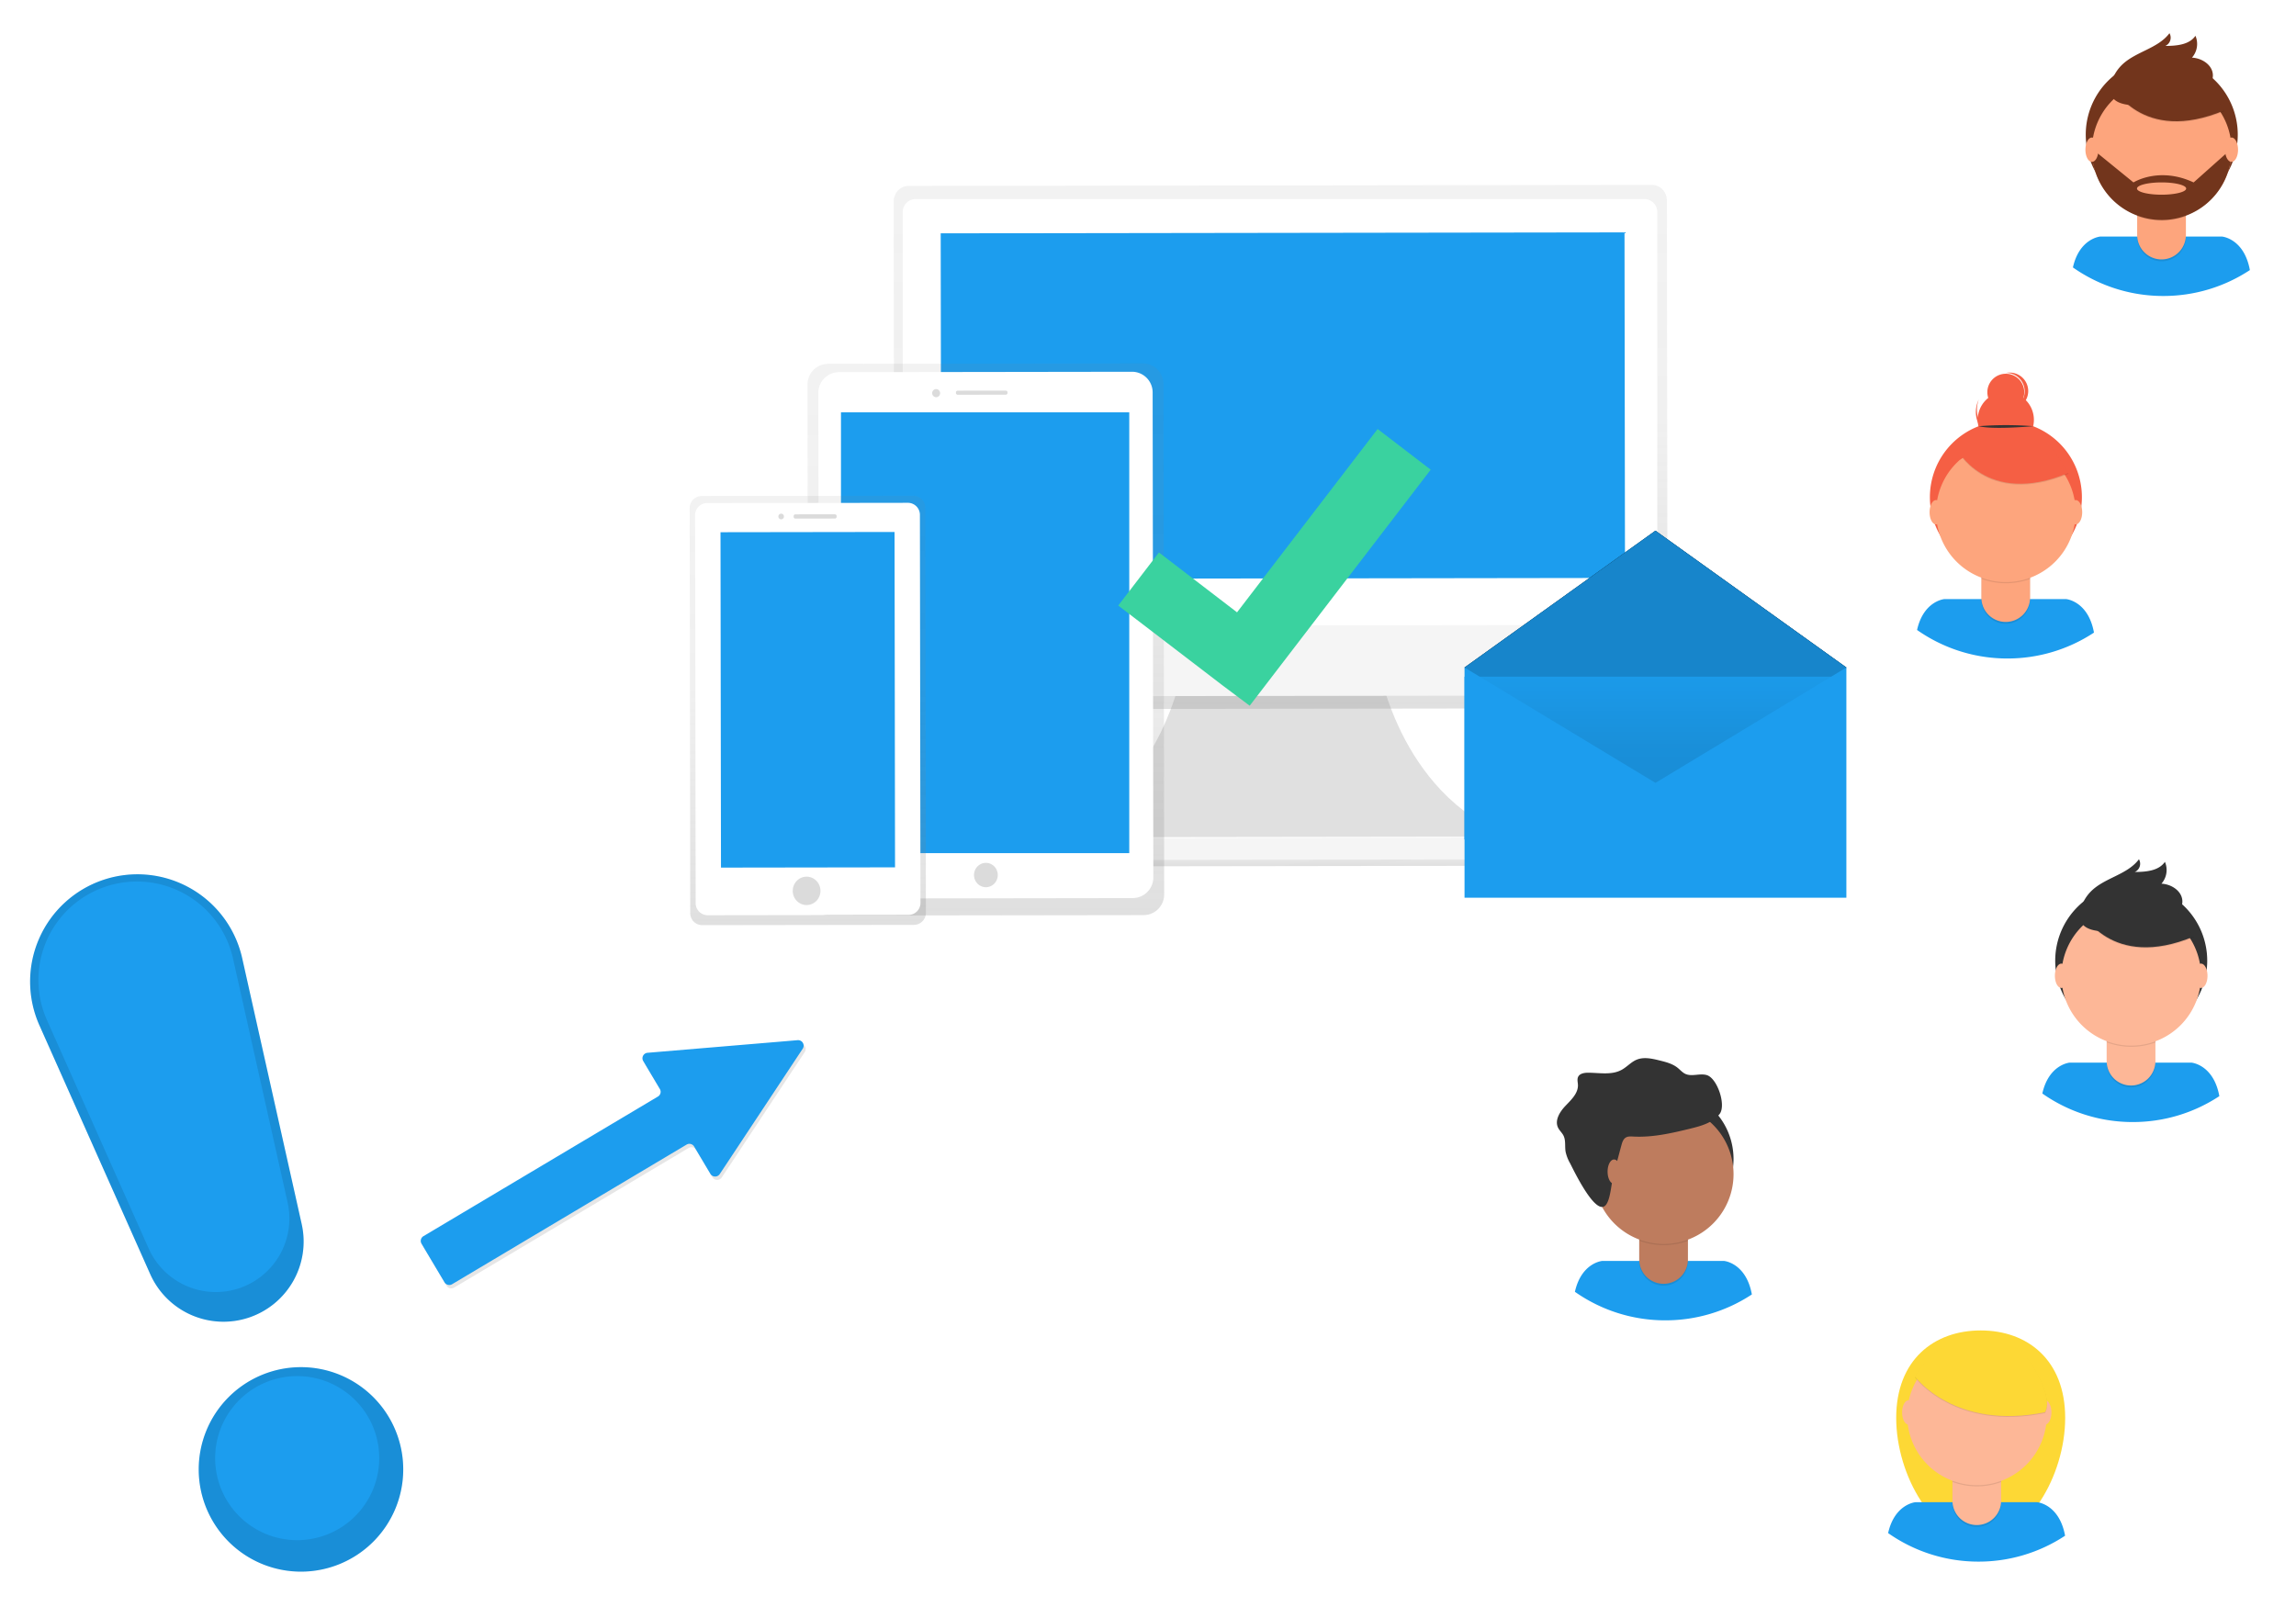 <?xml version="1.0" encoding="utf-8"?>
<svg id="master-artboard" viewBox="0 0 1400 980" version="1.1" xmlns="http://www.w3.org/2000/svg" x="0px" y="0px" style="enable-background:new 0 0 336 235.2;" width="1400px" height="980px" xmlns:xlink="http://www.w3.org/1999/xlink">
<defs>
<linearGradient id="b3f40125-0363-42ff-a31c-61eb5d655202" x1="116.72" y1="237.98" x2="116.72" y2="6.21" gradientUnits="userSpaceOnUse">
<stop offset="0" stop-color="gray" stop-opacity="0.25"/>
<stop offset="0.54" stop-color="gray" stop-opacity="0.12"/>
<stop offset="1" stop-color="gray" stop-opacity="0.1"/>
</linearGradient>
<linearGradient id="27ca4b3e-9552-41ad-8ba5-de2574048d20" x1="385.08" y1="490.21" x2="385.08" y2="258.44" xlink:href="#b3f40125-0363-42ff-a31c-61eb5d655202"/>
<linearGradient id="98d2c4cc-353c-49f3-ae94-49dceb95b558" x1="384.97" y1="232.29" x2="384.97" y2="0.51" xlink:href="#b3f40125-0363-42ff-a31c-61eb5d655202"/>
<linearGradient id="1b187342-85ad-4174-acd7-e912b9a9009d" x1="661.23" y1="231.77" x2="661.23" y2="0" xlink:href="#b3f40125-0363-42ff-a31c-61eb5d655202"/>
<linearGradient id="5629c76b-b43c-4c6e-ad7d-c063ce4611c3" x1="115.89" y1="482.62" x2="115.89" y2="250.85" xlink:href="#b3f40125-0363-42ff-a31c-61eb5d655202"/>
<linearGradient id="94554b54-cbd9-41c5-8f29-6b4786d89c61" x1="665.55" y1="495.47" x2="665.55" y2="263.7" xlink:href="#b3f40125-0363-42ff-a31c-61eb5d655202"/>
<linearGradient id="897c833c-fa4a-4dad-90f9-1cb0d950ec3f" x1="116.72" y1="743.15" x2="116.72" y2="511.38" xlink:href="#b3f40125-0363-42ff-a31c-61eb5d655202"/>
<linearGradient id="b88de7bb-a3e6-477b-a3c4-5c16e389ed83" x1="392.03" y1="756.44" x2="392.03" y2="524.67" xlink:href="#b3f40125-0363-42ff-a31c-61eb5d655202"/>
<linearGradient id="5868a8ae-9641-4bfb-a3e0-87c9707ff455" x1="684.96" y1="708.77" x2="684.96" y2="685.5" gradientTransform="translate(0.36 -0.19)" gradientUnits="userSpaceOnUse">
<stop offset="0" stop-color="gray" stop-opacity="0.25"/>
<stop offset="0.54" stop-color="gray" stop-opacity="0.12"/>
<stop offset="1" stop-color="gray" stop-opacity="0.1"/>
</linearGradient>
<linearGradient id="2dc439d3-206c-40ba-88b3-0b09748d0dcc" x1="685.09" y1="578.57" x2="685.09" y2="157.81" gradientTransform="matrix(1, 0, 0, 1.04, -0.63, -19.87)" xlink:href="#5868a8ae-9641-4bfb-a3e0-87c9707ff455"/>
<linearGradient id="33b509d6-5684-4d10-a2d7-992d23792513" x1="439.04" y1="749.29" x2="439.04" y2="297.39" gradientTransform="matrix(1, 0, 0, 1.02, 0.11, -11.28)" xlink:href="#5868a8ae-9641-4bfb-a3e0-87c9707ff455"/>
<linearGradient id="c7762558-8ab5-4e43-8750-831a04cd0054" x1="439.56" y1="710.94" x2="439.56" y2="331.91" gradientTransform="matrix(1, 0, 0, 1.02, 0.11, -11.28)" gradientUnits="userSpaceOnUse">
<stop offset="0" stop-opacity="0.09"/>
<stop offset="0.55" stop-opacity="0.07"/>
<stop offset="1" stop-opacity="0.02"/>
</linearGradient>
<linearGradient id="fd9cbc55-269a-4233-8dd0-3aded2a6d9e7" x1="290.89" y1="757.14" x2="290.89" y2="406.12" gradientTransform="matrix(1, 0, 0, 1.02, 0.19, -12.23)" xlink:href="#5868a8ae-9641-4bfb-a3e0-87c9707ff455"/>
<linearGradient id="aeee3e51-5d06-43ae-b234-e7a12d326f50" x1="365" y1="605" x2="365" y2="286" gradientUnits="userSpaceOnUse">
<stop offset="0" stop-opacity="0.12"/>
<stop offset="0.551" stop-opacity="0.09"/>
<stop offset="1" stop-opacity="0.02"/>
</linearGradient>
<linearGradient id="acb63a3b-00bb-44a8-8877-bb0607d49a63" x1="1117.619" y1="-43.058" x2="1117.619" y2="-102.405" gradientTransform="matrix(-0.649, 0.761, 0.761, 0.649, 817.405, -656.856)" gradientUnits="userSpaceOnUse">
<stop offset="0" stop-color="gray" stop-opacity="0.25"/>
<stop offset="0.535" stop-color="gray" stop-opacity="0.12"/>
<stop offset="1" stop-color="gray" stop-opacity="0.1"/>
</linearGradient>
</defs>
<g transform="matrix(1.296, 0, 0, 1.296, 193.812, -0)">
<title>team</title>
<path d="M326.32,307a112.91,112.91,0,0,0,62.36-18.66c-4.18-22.84-20.09-24.15-20.09-24.15H280.88s-15,1.23-19.7,22.25A112.92,112.92,0,0,0,326.32,307Z" transform="matrix(0.653, 0, 0, 0.653, 420.884, 420.812)" fill="#1c9dee"/>
<path d="M 166.14 118.96 A 50.29 50.29 0 0 1 115.85 169.25 A 50.29 50.29 0 0 1 65.56 118.96 A 50.29 50.29 0 0 1 115.85 68.67 A 50.29 50.29 0 0 1 166.14 118.96 Z" fill="#333" transform="matrix(0.653, 0, 0, 0.653, 557.58, 467.697)"/>
<path d="M98.18,164.57h35.09a0,0,0,0,1,0,0v28.07a17.54,17.54,0,0,1-17.54,17.54h0a17.54,17.54,0,0,1-17.54-17.54V164.57A0,0,0,0,1,98.18,164.57Z" opacity="0.1" transform="matrix(0.653, 0, 0, 0.653, 557.58, 467.697)"/>
<path d="M101.53,163.27h28.39a3.35,3.35,0,0,1,3.35,3.35v24.72a17.54,17.54,0,0,1-17.54,17.54h0a17.54,17.54,0,0,1-17.54-17.54V166.62A3.35,3.35,0,0,1,101.53,163.27Z" fill="#be7c5e" transform="matrix(0.653, 0, 0, 0.653, 557.58, 467.697)"/>
<path d="M307.53,249.6a50.5,50.5,0,0,0,35.09.1v-4.31H307.53Z" transform="matrix(0.653, 0, 0, 0.653, 420.884, 420.812)" opacity="0.1"/>
<path d="M 166.14 129.88 A 50.29 50.29 0 0 1 115.85 180.17 A 50.29 50.29 0 0 1 65.56 129.88 A 50.29 50.29 0 0 1 115.85 79.59 A 50.29 50.29 0 0 1 166.14 129.88 Z" fill="#be7c5e" transform="matrix(0.653, 0, 0, 0.653, 557.58, 467.697)"/>
<path d="M294.66,180.92c.59-2.17,1.33-4.56,3.28-5.69,1.54-.9,3.45-.76,5.23-.67,13.9.76,27.68-2.41,41.2-5.72,7.73-1.89,16-4.19,21-10.42s-1.52-25.81-9.13-28.12c-5-1.53-10.8,1.32-15.54-.92-2.11-1-3.66-2.87-5.48-4.33-3.73-3-8.52-4.21-13.16-5.35-5.42-1.34-11.28-2.65-16.43-.5-4,1.66-6.92,5.17-10.71,7.25-7.21,4-16,2.14-24.26,2.12-2.79,0-6.12.56-7.23,3.12-.75,1.74-.15,3.72-.07,5.61.24,6-4.71,10.67-8.86,15s-8.07,10.51-5.45,15.89c1,2.05,2.83,3.6,3.87,5.63,1.79,3.52.89,7.77,1.54,11.66a29.34,29.34,0,0,0,3.27,8.4c3.08,6,18.55,38.3,25.66,30.09,3.44-4,4-15.56,5.39-20.76Q291.66,192,294.66,180.92Z" transform="matrix(0.653, 0, 0, 0.653, 420.884, 420.812)" fill="#333"/>
<path d="M 84.75 128.05 A 4.68 8.77 0 0 1 80.07 136.82 A 4.68 8.77 0 0 1 75.39 128.05 A 4.68 8.77 0 0 1 80.07 119.28 A 4.68 8.77 0 0 1 84.75 128.05 Z" fill="#be7c5e" transform="matrix(0.653, 0, 0, 0.653, 557.58, 467.697)"/>
<path d="M594.68,559.25A112.91,112.91,0,0,0,657,540.59c-4.18-22.84-20.09-24.15-20.09-24.15H549.23s-15,1.23-19.7,22.25A112.92,112.92,0,0,0,594.68,559.25Z" transform="matrix(0.653, 0, 0, 0.653, 406.63, -55.336)" fill="#1c9dee"/>
<path d="M 438.96 371.19 A 54.76 54.76 0 0 1 384.2 425.95 A 54.76 54.76 0 0 1 329.44 371.19 A 54.76 54.76 0 0 1 384.2 316.43 A 54.76 54.76 0 0 1 438.96 371.19 Z" fill="#f55f44" transform="matrix(0.653, 0, 0, 0.653, 543.326, -8.451)"/>
<path d="M366.53,416.8h35.09a0,0,0,0,1,0,0v28.07a17.54,17.54,0,0,1-17.54,17.54h0a17.54,17.54,0,0,1-17.54-17.54V416.8A0,0,0,0,1,366.53,416.8Z" opacity="0.1" transform="matrix(0.653, 0, 0, 0.653, 543.326, -8.451)"/>
<path d="M369.88,415.5h28.39a3.35,3.35,0,0,1,3.35,3.35v24.72a17.54,17.54,0,0,1-17.54,17.54h0a17.54,17.54,0,0,1-17.54-17.54V418.85a3.35,3.35,0,0,1,3.35-3.35Z" fill="#fda57d" transform="matrix(0.653, 0, 0, 0.653, 543.326, -8.451)"/>
<path d="M575.88,501.83a50.5,50.5,0,0,0,35.09.1v-4.31H575.88Z" transform="matrix(0.653, 0, 0, 0.653, 406.63, -55.336)" opacity="0.1"/>
<path d="M 434.49 382.11 A 50.29 50.29 0 0 1 384.2 432.4 A 50.29 50.29 0 0 1 333.91 382.11 A 50.29 50.29 0 0 1 384.2 331.82 A 50.29 50.29 0 0 1 434.49 382.11 Z" fill="#fda57d" transform="matrix(0.653, 0, 0, 0.653, 543.326, -8.451)"/>
<path d="M 404.37 315.49 A 20.24 20.24 0 0 1 384.13 335.73 A 20.24 20.24 0 0 1 363.89 315.49 A 20.24 20.24 0 0 1 384.13 295.25 A 20.24 20.24 0 0 1 404.37 315.49 Z" fill="#f55f44" transform="matrix(0.653, 0, 0, 0.653, 543.326, -8.451)"/>
<path d="M 397.42 295.56 A 13.29 13.29 0 0 1 384.13 308.85 A 13.29 13.29 0 0 1 370.84 295.56 A 13.29 13.29 0 0 1 384.13 282.27 A 13.29 13.29 0 0 1 397.42 295.56 Z" fill="#f55f44" transform="matrix(0.653, 0, 0, 0.653, 543.326, -8.451)"/>
<path d="M584.63,398.37a20.24,20.24,0,0,1-10.55-25.88c-.14.28-.28.57-.41.86a20.24,20.24,0,1,0,36.94,16.57c.13-.29.25-.58.37-.88A20.24,20.24,0,0,1,584.63,398.37Z" transform="matrix(0.653, 0, 0, 0.653, 406.63, -55.336)" fill="#f55f44"/>
<path d="M557.67,408.15s21.19,43,81,18l-13.92-21.83-24.67-8.86Z" transform="matrix(0.653, 0, 0, 0.653, 406.63, -55.336)" opacity="0.1"/>
<path d="M557.67,407.51s21.19,43,81,18l-13.92-21.83-24.67-8.86Z" transform="matrix(0.653, 0, 0, 0.653, 406.63, -55.336)" fill="#f55f44"/>
<path d="M574,391.85a249.85,249.85,0,0,1,39.18,0S584.24,394.54,574,391.85Z" transform="matrix(0.653, 0, 0, 0.653, 406.63, -55.336)" fill="#333"/>
<path d="M596.45,353.24a13.32,13.32,0,0,0-3,.23h.77a13.28,13.28,0,0,1,2,26.33,13.28,13.28,0,0,0,.24-26.56Z" transform="matrix(0.653, 0, 0, 0.653, 406.63, -55.336)" fill="#f55f44"/>
<path d="M 338.58 382.06 A 4.68 8.77 0 0 1 333.9 390.83 A 4.68 8.77 0 0 1 329.22 382.06 A 4.68 8.77 0 0 1 333.9 373.29 A 4.68 8.77 0 0 1 338.58 382.06 Z" fill="#fda57d" transform="matrix(0.653, 0, 0, 0.653, 543.326, -8.451)"/>
<path d="M 439.17 382.06 A 4.68 8.77 0 0 1 434.49 390.83 A 4.68 8.77 0 0 1 429.81 382.06 A 4.68 8.77 0 0 1 434.49 373.29 A 4.68 8.77 0 0 1 439.17 382.06 Z" fill="#fda57d" transform="matrix(0.653, 0, 0, 0.653, 543.326, -8.451)"/>
<path d="M 345.22 337 L 355.03 331.94 L 357.24 340.05 L 351.23 344.14 L 345.22 337 Z" fill="#f55f44" transform="matrix(0.653, 0, 0, 0.653, 543.326, -8.451)"/>
<path d="M870.83,300.82a112.91,112.91,0,0,0,62.36-18.66C929,259.31,913.1,258,913.1,258H825.39s-15,1.23-19.7,22.25A112.92,112.92,0,0,0,870.83,300.82Z" transform="matrix(0.653, 0, 0, 0.653, 299.628, -57.163)" fill="#1c9dee"/>
<path d="M 715.12 112.75 A 54.76 54.76 0 0 1 660.36 167.51 A 54.76 54.76 0 0 1 605.6 112.75 A 54.76 54.76 0 0 1 660.36 57.99 A 54.76 54.76 0 0 1 715.12 112.75 Z" fill="#72351c" transform="matrix(0.653, 0, 0, 0.653, 436.323, -10.278)"/>
<path d="M642.68,158.36h35.09a0,0,0,0,1,0,0v28.07A17.54,17.54,0,0,1,660.23,204h0a17.54,17.54,0,0,1-17.54-17.54V158.36A0,0,0,0,1,642.68,158.36Z" opacity="0.1" transform="matrix(0.653, 0, 0, 0.653, 436.323, -10.278)"/>
<path d="M646,157.06h28.39a3.35,3.35,0,0,1,3.35,3.35v24.72a17.54,17.54,0,0,1-17.54,17.54h0a17.54,17.54,0,0,1-17.54-17.54V160.41a3.35,3.35,0,0,1,3.35-3.35Z" fill="#fda57d" transform="matrix(0.653, 0, 0, 0.653, 436.323, -10.278)"/>
<path d="M852,243.39a50.5,50.5,0,0,0,35.09.1v-4.31H852Z" transform="matrix(0.653, 0, 0, 0.653, 299.628, -57.163)" opacity="0.1"/>
<path d="M 710.65 123.67 A 50.29 50.29 0 0 1 660.36 173.96 A 50.29 50.29 0 0 1 610.07 123.67 A 50.29 50.29 0 0 1 660.36 73.38 A 50.29 50.29 0 0 1 710.65 123.67 Z" fill="#fda57d" transform="matrix(0.653, 0, 0, 0.653, 436.323, -10.278)"/>
<path d="M833.82,149.71s21.19,43,81,18l-13.92-21.83-24.67-8.86Z" transform="matrix(0.653, 0, 0, 0.653, 299.628, -57.163)" opacity="0.1"/>
<path d="M833.82,149.08s21.19,43,81,18l-13.92-21.83-24.67-8.86Z" transform="matrix(0.653, 0, 0, 0.653, 299.628, -57.163)" fill="#72351c"/>
<path d="M833.63,146.17a29.05,29.05,0,0,1,7.2-11.71c9.89-9.78,26.11-11.84,34.43-23a6.51,6.51,0,0,1-3,9.18c8-.05,17.21-.75,21.71-7.31a14.91,14.91,0,0,1-2.51,15.74c7.06.32,14.6,5.11,15.06,12.17.3,4.7-2.64,9.15-6.51,11.85S891.48,157,886.88,158C873.46,161,824.87,173.41,833.63,146.17Z" transform="matrix(0.653, 0, 0, 0.653, 299.628, -57.163)" fill="#72351c"/>
<path d="M919.93,195.89h-1.33L892.66,219c-25-11.7-43.34,0-43.34,0l-27.2-22.14-2.74.34a50.29,50.29,0,0,0,100.56-1.29Zm-50.36,31.95c-9.78,0-17.71-2-17.71-4.43s7.93-4.43,17.71-4.43,17.71,2,17.71,4.43S879.35,227.84,869.56,227.84Z" transform="matrix(0.653, 0, 0, 0.653, 299.628, -57.163)" fill="#72351c"/>
<path d="M 614.73 123.62 A 4.68 8.77 0 0 1 610.05 132.39 A 4.68 8.77 0 0 1 605.37 123.62 A 4.68 8.77 0 0 1 610.05 114.85 A 4.68 8.77 0 0 1 614.73 123.62 Z" fill="#fda57d" transform="matrix(0.653, 0, 0, 0.653, 436.323, -10.278)"/>
<path d="M 715.32 123.62 A 4.68 8.77 0 0 1 710.64 132.39 A 4.68 8.77 0 0 1 705.96 123.62 A 4.68 8.77 0 0 1 710.64 114.85 A 4.68 8.77 0 0 1 715.32 123.62 Z" fill="#fda57d" transform="matrix(0.653, 0, 0, 0.653, 436.323, -10.278)"/>
<path d="M325.49,551.66A112.91,112.91,0,0,0,387.84,533c-4.18-22.84-20.09-24.15-20.09-24.15H280s-15,1.23-19.7,22.25A112.92,112.92,0,0,0,325.49,551.66Z" transform="matrix(0.653, 0, 0, 0.653, 641.375, 167.742)" fill="#1c9dee"/>
<path d="M 169.77 363.6 A 54.76 54.76 0 0 1 115.01 418.36 A 54.76 54.76 0 0 1 60.25 363.6 A 54.76 54.76 0 0 1 115.01 308.84 A 54.76 54.76 0 0 1 169.77 363.6 Z" fill="#333" transform="matrix(0.653, 0, 0, 0.653, 778.071, 214.627)"/>
<path d="M97.34,409.21h35.09a0,0,0,0,1,0,0v28.07a17.54,17.54,0,0,1-17.54,17.54h0a17.54,17.54,0,0,1-17.54-17.54V409.21A0,0,0,0,1,97.34,409.21Z" opacity="0.1" transform="matrix(0.653, 0, 0, 0.653, 778.071, 214.627)"/>
<path d="M100.69,407.91h28.39a3.35,3.35,0,0,1,3.35,3.35V436a17.54,17.54,0,0,1-17.54,17.54h0A17.54,17.54,0,0,1,97.34,436V411.25a3.35,3.35,0,0,1,3.35-3.35Z" fill="#fdb797" transform="matrix(0.653, 0, 0, 0.653, 778.071, 214.627)"/>
<path d="M306.69,494.24a50.5,50.5,0,0,0,35.09.1V490H306.69Z" transform="matrix(0.653, 0, 0, 0.653, 641.375, 167.742)" opacity="0.1"/>
<path d="M 165.3 374.52 A 50.29 50.29 0 0 1 115.01 424.81 A 50.29 50.29 0 0 1 64.72 374.52 A 50.29 50.29 0 0 1 115.01 324.23 A 50.29 50.29 0 0 1 165.3 374.52 Z" fill="#fdb797" transform="matrix(0.653, 0, 0, 0.653, 778.071, 214.627)"/>
<path d="M288.48,400.55s21.19,43,81,18l-13.92-21.83-24.67-8.86Z" transform="matrix(0.653, 0, 0, 0.653, 641.375, 167.742)" opacity="0.1"/>
<path d="M288.48,399.92s21.19,43,81,18l-13.92-21.83-24.67-8.86Z" transform="matrix(0.653, 0, 0, 0.653, 641.375, 167.742)" fill="#333"/>
<path d="M288.29,397a29.05,29.05,0,0,1,7.2-11.71c9.89-9.78,26.11-11.84,34.43-23a6.51,6.51,0,0,1-3,9.18c8-.05,17.21-.75,21.71-7.31a14.91,14.91,0,0,1-2.51,15.74c7.06.32,14.6,5.11,15.06,12.17.3,4.7-2.64,9.15-6.51,11.85s-8.54,3.93-13.14,4.95C328.11,411.85,279.53,424.26,288.29,397Z" transform="matrix(0.653, 0, 0, 0.653, 641.375, 167.742)" fill="#333"/>
<path d="M 69.38 374.47 A 4.68 8.77 0 0 1 64.7 383.24 A 4.68 8.77 0 0 1 60.02 374.47 A 4.68 8.77 0 0 1 64.7 365.7 A 4.68 8.77 0 0 1 69.38 374.47 Z" fill="#fdb797" transform="matrix(0.653, 0, 0, 0.653, 778.071, 214.627)"/>
<path d="M 169.97 374.47 A 4.68 8.77 0 0 1 165.29 383.24 A 4.68 8.77 0 0 1 160.61 374.47 A 4.68 8.77 0 0 1 165.29 365.7 A 4.68 8.77 0 0 1 169.97 374.47 Z" fill="#fdb797" transform="matrix(0.653, 0, 0, 0.653, 778.071, 214.627)"/>
<path d="M388.75,708.61c0,41.78-27.26,88.29-60.89,88.29S267,750.39,267,708.61s27.26-63,60.89-63S388.75,666.84,388.75,708.61Z" transform="matrix(0.653, 0, 0, 0.653, 568.248, 204.451)" fill="#fdd835"/>
<path d="M326.32,812.2a112.91,112.91,0,0,0,62.36-18.66c-4.18-22.84-20.09-24.15-20.09-24.15H280.88s-15,1.23-19.7,22.25A112.92,112.92,0,0,0,326.32,812.2Z" transform="matrix(0.653, 0, 0, 0.653, 568.248, 204.451)" fill="#1c9dee"/>
<path d="M98.18,669.74h35.09a0,0,0,0,1,0,0v28.07a17.54,17.54,0,0,1-17.54,17.54h0a17.54,17.54,0,0,1-17.54-17.54V669.74A0,0,0,0,1,98.18,669.74Z" opacity="0.1" transform="matrix(0.653, 0, 0, 0.653, 704.944, 251.335)"/>
<path d="M101.53,668.44h28.39a3.35,3.35,0,0,1,3.35,3.35v24.72a17.54,17.54,0,0,1-17.54,17.54h0a17.54,17.54,0,0,1-17.54-17.54V671.79A3.35,3.35,0,0,1,101.53,668.44Z" fill="#fdb797" transform="matrix(0.653, 0, 0, 0.653, 704.944, 251.335)"/>
<path d="M307.53,754.77a50.5,50.5,0,0,0,35.09.1v-4.31H307.53Z" transform="matrix(0.653, 0, 0, 0.653, 568.248, 204.451)" opacity="0.1"/>
<path d="M 166.14 635.05 A 50.29 50.29 0 0 1 115.85 685.34 A 50.29 50.29 0 0 1 65.56 635.05 A 50.29 50.29 0 0 1 115.85 584.76 A 50.29 50.29 0 0 1 166.14 635.05 Z" fill="#fdb797" transform="matrix(0.653, 0, 0, 0.653, 704.944, 251.335)"/>
<path d="M 71.28 632.9 A 4.68 8.77 0 0 1 66.6 641.67 A 4.68 8.77 0 0 1 61.92 632.9 A 4.68 8.77 0 0 1 66.6 624.13 A 4.68 8.77 0 0 1 71.28 632.9 Z" fill="#fdb797" transform="matrix(0.653, 0, 0, 0.653, 704.944, 251.335)"/>
<path d="M 169.52 632.9 A 4.68 8.77 0 0 1 164.84 641.67 A 4.68 8.77 0 0 1 160.16 632.9 A 4.68 8.77 0 0 1 164.84 624.13 A 4.68 8.77 0 0 1 169.52 632.9 Z" fill="#fdb797" transform="matrix(0.653, 0, 0, 0.653, 704.944, 251.335)"/>
<path d="M280.57,679.55S309,718.46,374.2,705.17c0,0,7.28-8.86-10.44-36.06S296.7,646.34,280.57,679.55Z" transform="matrix(0.653, 0, 0, 0.653, 568.248, 204.451)" opacity="0.1"/>
<path d="M280.57,678.92S309,717.83,374.2,704.54c0,0,7.28-8.86-10.44-36.06S296.7,645.71,280.57,678.92Z" transform="matrix(0.653, 0, 0, 0.653, 568.248, 204.451)" fill="#fdd835"/>
</g>
<g transform="matrix(0.658, 0, 0, 0.658, 386.565, 112.801)">
<rect id="ee-background" x="0" y="0" width="1147.254" height="698.884" style="fill: white; fill-opacity: 0; pointer-events: none;"/>
<g transform="matrix(1.592, 0, 0, 1.592, 51.696, 0)">
<title>Devices</title>
<path d="M765.64,538.41S781.71,648.5,875.73,685.08l-190.34.26-190.34.26c93.92-36.83,109.71-147,109.71-147Z" transform="matrix(0.699, 0, 0, 0.699, -134.869, -99.494)" fill="#e0e0e0"/>
<path d="M 493.16 685.34 H 877.42 V 708.6 H 493.16 V 685.34 Z" transform="matrix(0.7, -0.001, 0.001, 0.7, -135.732, -98.818)" fill="url(#5868a8ae-9641-4bfb-a3e0-87c9707ff455)"/>
<path d="M 495.07 685.34 H 875.74 V 703.28 H 495.07 V 685.34 Z" transform="matrix(0.7, -0.001, 0.001, 0.7, -135.732, -98.818)" fill="#f5f5f5"/>
<path d="M994.22,142.28l-619.08.85c-6.85,0-12.4,5.83-12.39,13l.48,361.19,0,12c0,27.44,21.33,49.66,47.55,49.62l548.93-.76c26.23,0,47.46-22.31,47.42-49.75l0-12-.48-361.19C1006.64,148.07,1001.07,142.27,994.22,142.28Z" transform="matrix(0.699, 0, 0, 0.699, -134.869, -99.494)" fill="url(#2dc439d3-206c-40ba-88b3-0b09748d0dcc)"/>
<path d="M381.51,153.13H988.35a10.75,10.75,0,0,1,10.75,10.75V509.16a0,0,0,0,1,0,0H370.75a0,0,0,0,1,0,0V163.88a10.75,10.75,0,0,1,10.75-10.75Z" transform="matrix(0.699, 0, 0, 0.699, -135.191, -98.829)" fill="#fff"/>
<path d="M958.26,567.51l-546,.75A41.15,41.15,0,0,1,371,527.17l0-17.57,628.35-.87,0,17.58A41.15,41.15,0,0,1,958.26,567.51Z" transform="matrix(0.699, 0, 0, 0.699, -134.869, -99.494)" fill="#f5f5f5"/>
<path d="M 401.81 181.96 H 970.43 V 469.37 H 401.81 V 181.96 Z" transform="matrix(0.7, -0.001, 0.001, 0.7, -135.375, -98.818)" fill="#1c9dee"/>
<path d="M 308.3 290.71 H 569.96 A 17.17 17.17 0 0 1 587.13 307.88 V 732.38 A 17.17 17.17 0 0 1 569.96 749.55 H 308.3 A 17.17 17.17 0 0 1 291.13 732.38 V 307.88 A 17.17 17.17 0 0 1 308.3 290.71 Z" transform="matrix(0.7, -0.001, 0.001, 0.7, -135.564, -99.056)" fill="url(#33b509d6-5684-4d10-a2d7-992d23792513)"/>
<path d="M 311.85 325.76 H 567.47 V 710.6 H 311.85 V 325.76 Z" transform="matrix(0.7, -0.001, 0.001, 0.7, -135.564, -99.056)" fill="url(#c7762558-8ab5-4e43-8750-831a04cd0054)"/>
<path d="M 317.3 297.65 H 560.95 A 17.17 17.17 0 0 1 578.12 314.82 V 718.19 A 17.17 17.17 0 0 1 560.95 735.36 H 317.3 A 17.17 17.17 0 0 1 300.13 718.19 V 314.82 A 17.17 17.17 0 0 1 317.3 297.65 Z" transform="matrix(0.7, -0.001, 0.001, 0.7, -135.557, -99.056)" fill="#fff"/>
<path d="M 319.59 331.09 H 559.65 V 698.21 H 319.59 V 331.09 Z" transform="matrix(0.699, 0, 0, 0.699, -135.366, -99.067)" fill="#1c9dee"/>
<path d="M 450.43 716.44 A 9.89 10.13 0 0 1 440.54 726.57 A 9.89 10.13 0 0 1 430.65 716.44 A 9.89 10.13 0 0 1 440.54 706.31 A 9.89 10.13 0 0 1 450.43 716.44 Z" transform="matrix(0.699, 0, 0, 0.699, -135.562, -99.067)" fill="#dbdbdb"/>
<path d="M 401.11 315.27 A 3.3 3.38 0 0 1 397.81 318.65 A 3.3 3.38 0 0 1 394.51 315.27 A 3.3 3.38 0 0 1 397.81 311.89 A 3.3 3.38 0 0 1 401.11 315.27 Z" transform="matrix(0.7, -0.001, 0.001, 0.7, -135.368, -99.098)" fill="#dbdbdb"/>
<path d="M 415.72 313.19 H 455.73 A 1.43 1.43 0 0 1 457.16 314.62 V 315.14 A 1.43 1.43 0 0 1 455.73 316.57 H 415.72 A 1.43 1.43 0 0 1 414.29 315.14 V 314.62 A 1.43 1.43 0 0 1 415.72 313.19 Z" transform="matrix(0.7, -0.001, 0.001, 0.7, -135.368, -99.063)" fill="#dbdbdb"/>
<path d="M 203.08 400.71 H 379.04 A 10 10 0 0 1 389.04 410.71 V 747.6 A 10 10 0 0 1 379.04 757.6 H 203.08 A 10 10 0 0 1 193.08 747.6 V 410.71 A 10 10 0 0 1 203.08 400.71 Z" transform="matrix(0.7, -0.001, 0.001, 0.7, -135.62, -99.203)" fill="url(#fd9cbc55-269a-4233-8dd0-3aded2a6d9e7)"/>
<path d="M 207.6 406.59 H 374.54 A 10 10 0 0 1 384.54 416.59 V 739.33 A 10 10 0 0 1 374.54 749.33 H 207.6 A 10 10 0 0 1 197.6 739.33 V 416.59 A 10 10 0 0 1 207.6 406.59 Z" transform="matrix(0.7, -0.001, 0.001, 0.7, -135.62, -99.203)" fill="#fff"/>
<path d="M 218.69 430.82 H 363.42 V 709.74 H 218.69 V 430.82 Z" transform="matrix(0.7, -0.001, 0.001, 0.7, -135.613, -99.203)" fill="#1c9dee"/>
<path d="M 302.8 729.83 A 11.54 11.82 0 0 1 291.26 741.65 A 11.54 11.82 0 0 1 279.72 729.83 A 11.54 11.82 0 0 1 291.26 718.01 A 11.54 11.82 0 0 1 302.8 729.83 Z" transform="matrix(0.699, 0, 0, 0.699, -135.576, -99.214)" fill="#dbdbdb"/>
<path d="M 271.24 417.85 A 2.31 2.36 0 0 1 268.93 420.21 A 2.31 2.36 0 0 1 266.62 417.85 A 2.31 2.36 0 0 1 268.93 415.49 A 2.31 2.36 0 0 1 271.24 417.85 Z" transform="matrix(0.7, -0.001, 0.001, 0.7, -135.466, -99.224)" fill="#dbdbdb"/>
<path d="M 280.81 416.03 H 313.58 A 1.5 1.5 0 0 1 315.08 417.53 V 418.08 A 1.5 1.5 0 0 1 313.58 419.58 H 280.81 A 1.5 1.5 0 0 1 279.31 418.08 V 417.53 A 1.5 1.5 0 0 1 280.81 416.03 Z" transform="matrix(0.7, -0.001, 0.001, 0.7, -135.466, -99.196)" fill="#dbdbdb"/>
</g>
<g transform="matrix(0.62, 0, 0, 0.62, 885.746, 500.999)">
<title>Mail sent</title>
<path d="M 125 410 L 0 268 L 374 0 L 748 268 L 621 410 L 125 410 Z" fill="#1c9dee" transform="matrix(0.763, 0, 0, 0.763, -187.226, -291.241)"/>
<path d="M 125 410 L 0 268 L 374 0 L 748 268 L 621 410 L 125 410 Z" fill="#000000"  opacity="1" transform="matrix(0.763, 0, 0, 0.763, -187.226, -291.241)"/>
<path d="M 125 410 L 0 268 L 374 0 L 748 268 L 621 410 L 125 410 Z" fill="#1c9dee"  opacity="0.85" transform="matrix(0.763, 0, 0, 0.763, -187.226, -291.241)"/>
<path d="M 0 286 H 730 V 605 H 0 V 286 Z" fill="#1c9dee" transform="matrix(0.763, 0, 0, 0.763, -187.226, -291.241)"/>
<path d="M 0 286 H 730 V 605 H 0 V 286 Z" fill="url(#aeee3e51-5d06-43ae-b234-e7a12d326f50)" transform="matrix(0.763, 0, 0, 0.763, -187.226, -291.241)"/>
<path d="M 748 719 L 0 719 L 0 268 L 374 494 L 748 268 L 748 719 Z" fill="#1c9dee" transform="matrix(0.763, 0, 0, 0.763, -187.226, -291.241)"/>

<!-- green tick -->
<path d="M 652.582 116.818 L 573.252 55.99 L 363.113 330.042 L 246.402 240.55 L 185.573 319.879 L 341.938 439.598 L 341.938 439.598 L 382.036 469.649 L 652.582 116.818 Z" fill="#3ad29f" transform="matrix(1, 0, 0, 1, -890.366, -499.271)"/>

</g>
</g>
<g transform="matrix(0.588, 0, 0, 0.588, -137.872, 533.148)">
<g transform="matrix(1.233, 0, 0, 1.233, 18.237, -0)">
<title>notify</title>
<path d="M 514.505 500.599 A 86 86 0 0 1 428.505 586.599 A 86 86 0 0 1 342.505 500.599 A 86 86 0 0 1 428.505 414.599 A 86 86 0 0 1 514.505 500.599 Z" fill="#1c9dee"/>
<path d="M431.765,425.424l-0,0a67.422,67.422,0,0,1-83.037-36.495L255.508,179.575A90.274,90.274,0,0,1,309.263,57.269l0-0a90.274,90.274,0,0,1,116.809,65.873l50.042,223.639A67.422,67.422,0,0,1,431.765,425.424Z" transform="translate(-47 -52.545)" fill="#1c9dee"/>
<path d="M 514.505 500.599 A 86 86 0 0 1 428.505 586.599 A 86 86 0 0 1 342.505 500.599 A 86 86 0 0 1 428.505 414.599 A 86 86 0 0 1 514.505 500.599 Z" opacity="0.1"/>
<path d="M431.765,425.424l-0,0a67.422,67.422,0,0,1-83.037-36.495L255.508,179.575A90.274,90.274,0,0,1,309.263,57.269l0-0a90.274,90.274,0,0,1,116.809,65.873l50.042,223.639A67.422,67.422,0,0,1,431.765,425.424Z" transform="translate(-47 -52.545)" opacity="0.1"/>
<path d="M 494.325 491.118 A 69 69 0 0 1 425.325 560.118 A 69 69 0 0 1 356.325 491.118 A 69 69 0 0 1 425.325 422.118 A 69 69 0 0 1 494.325 491.118 Z" fill="#1c9dee"/>
<path d="M423.57,400.749l-0,0a61.861,61.861,0,0,1-76.189-33.485L261.85,175.177A82.829,82.829,0,0,1,311.171,62.957l0-0a82.829,82.829,0,0,1,107.176,60.44l45.915,205.195A61.861,61.861,0,0,1,423.57,400.749Z" transform="translate(-47 -52.545)" fill="#1c9dee"/>
</g>
</g>
<g transform="matrix(0.356, -0.212, 0.212, 0.356, -34.983, 650.349)">
<g transform="matrix(1.159, 0, 0, 1.159, 31.665, 0)">
<title>moving forward</title>
<g opacity="0.1">
<path d="M945.86,571.54,928.28,580l-142,68.46-12.53,6a7,7,0,0,1-9.47-3.67,6.87,6.87,0,0,1-.5-2.59V607.76a7,7,0,0,0-6.95-7H410.23a7,7,0,0,1-7-6.95v-57.1a7,7,0,0,1,7-7h346.6a7,7,0,0,0,6.95-6.95V481.42a6.87,6.87,0,0,1,.5-2.59,7,7,0,0,1,9.49-3.65l12.51,6.09,142,69.18L945.89,559A7,7,0,0,1,945.86,571.54Z" transform="translate(-23.28 -27.16)"/>
</g>
<path d="M945.86,566.54,928.28,575l-142,68.46-12.53,6a7,7,0,0,1-9.47-3.67,6.87,6.87,0,0,1-.5-2.59V602.76a7,7,0,0,0-6.95-7H410.23a7,7,0,0,1-7-6.95v-57.1a7,7,0,0,1,7-7h346.6a7,7,0,0,0,6.95-6.95V476.42a6.87,6.87,0,0,1,.5-2.59,7,7,0,0,1,9.49-3.65l12.51,6.09,142,69.18L945.89,554A7,7,0,0,1,945.86,566.54Z" transform="translate(-23.28 -27.16)" fill="#1c9dee"/>
</g>
</g>
</svg>